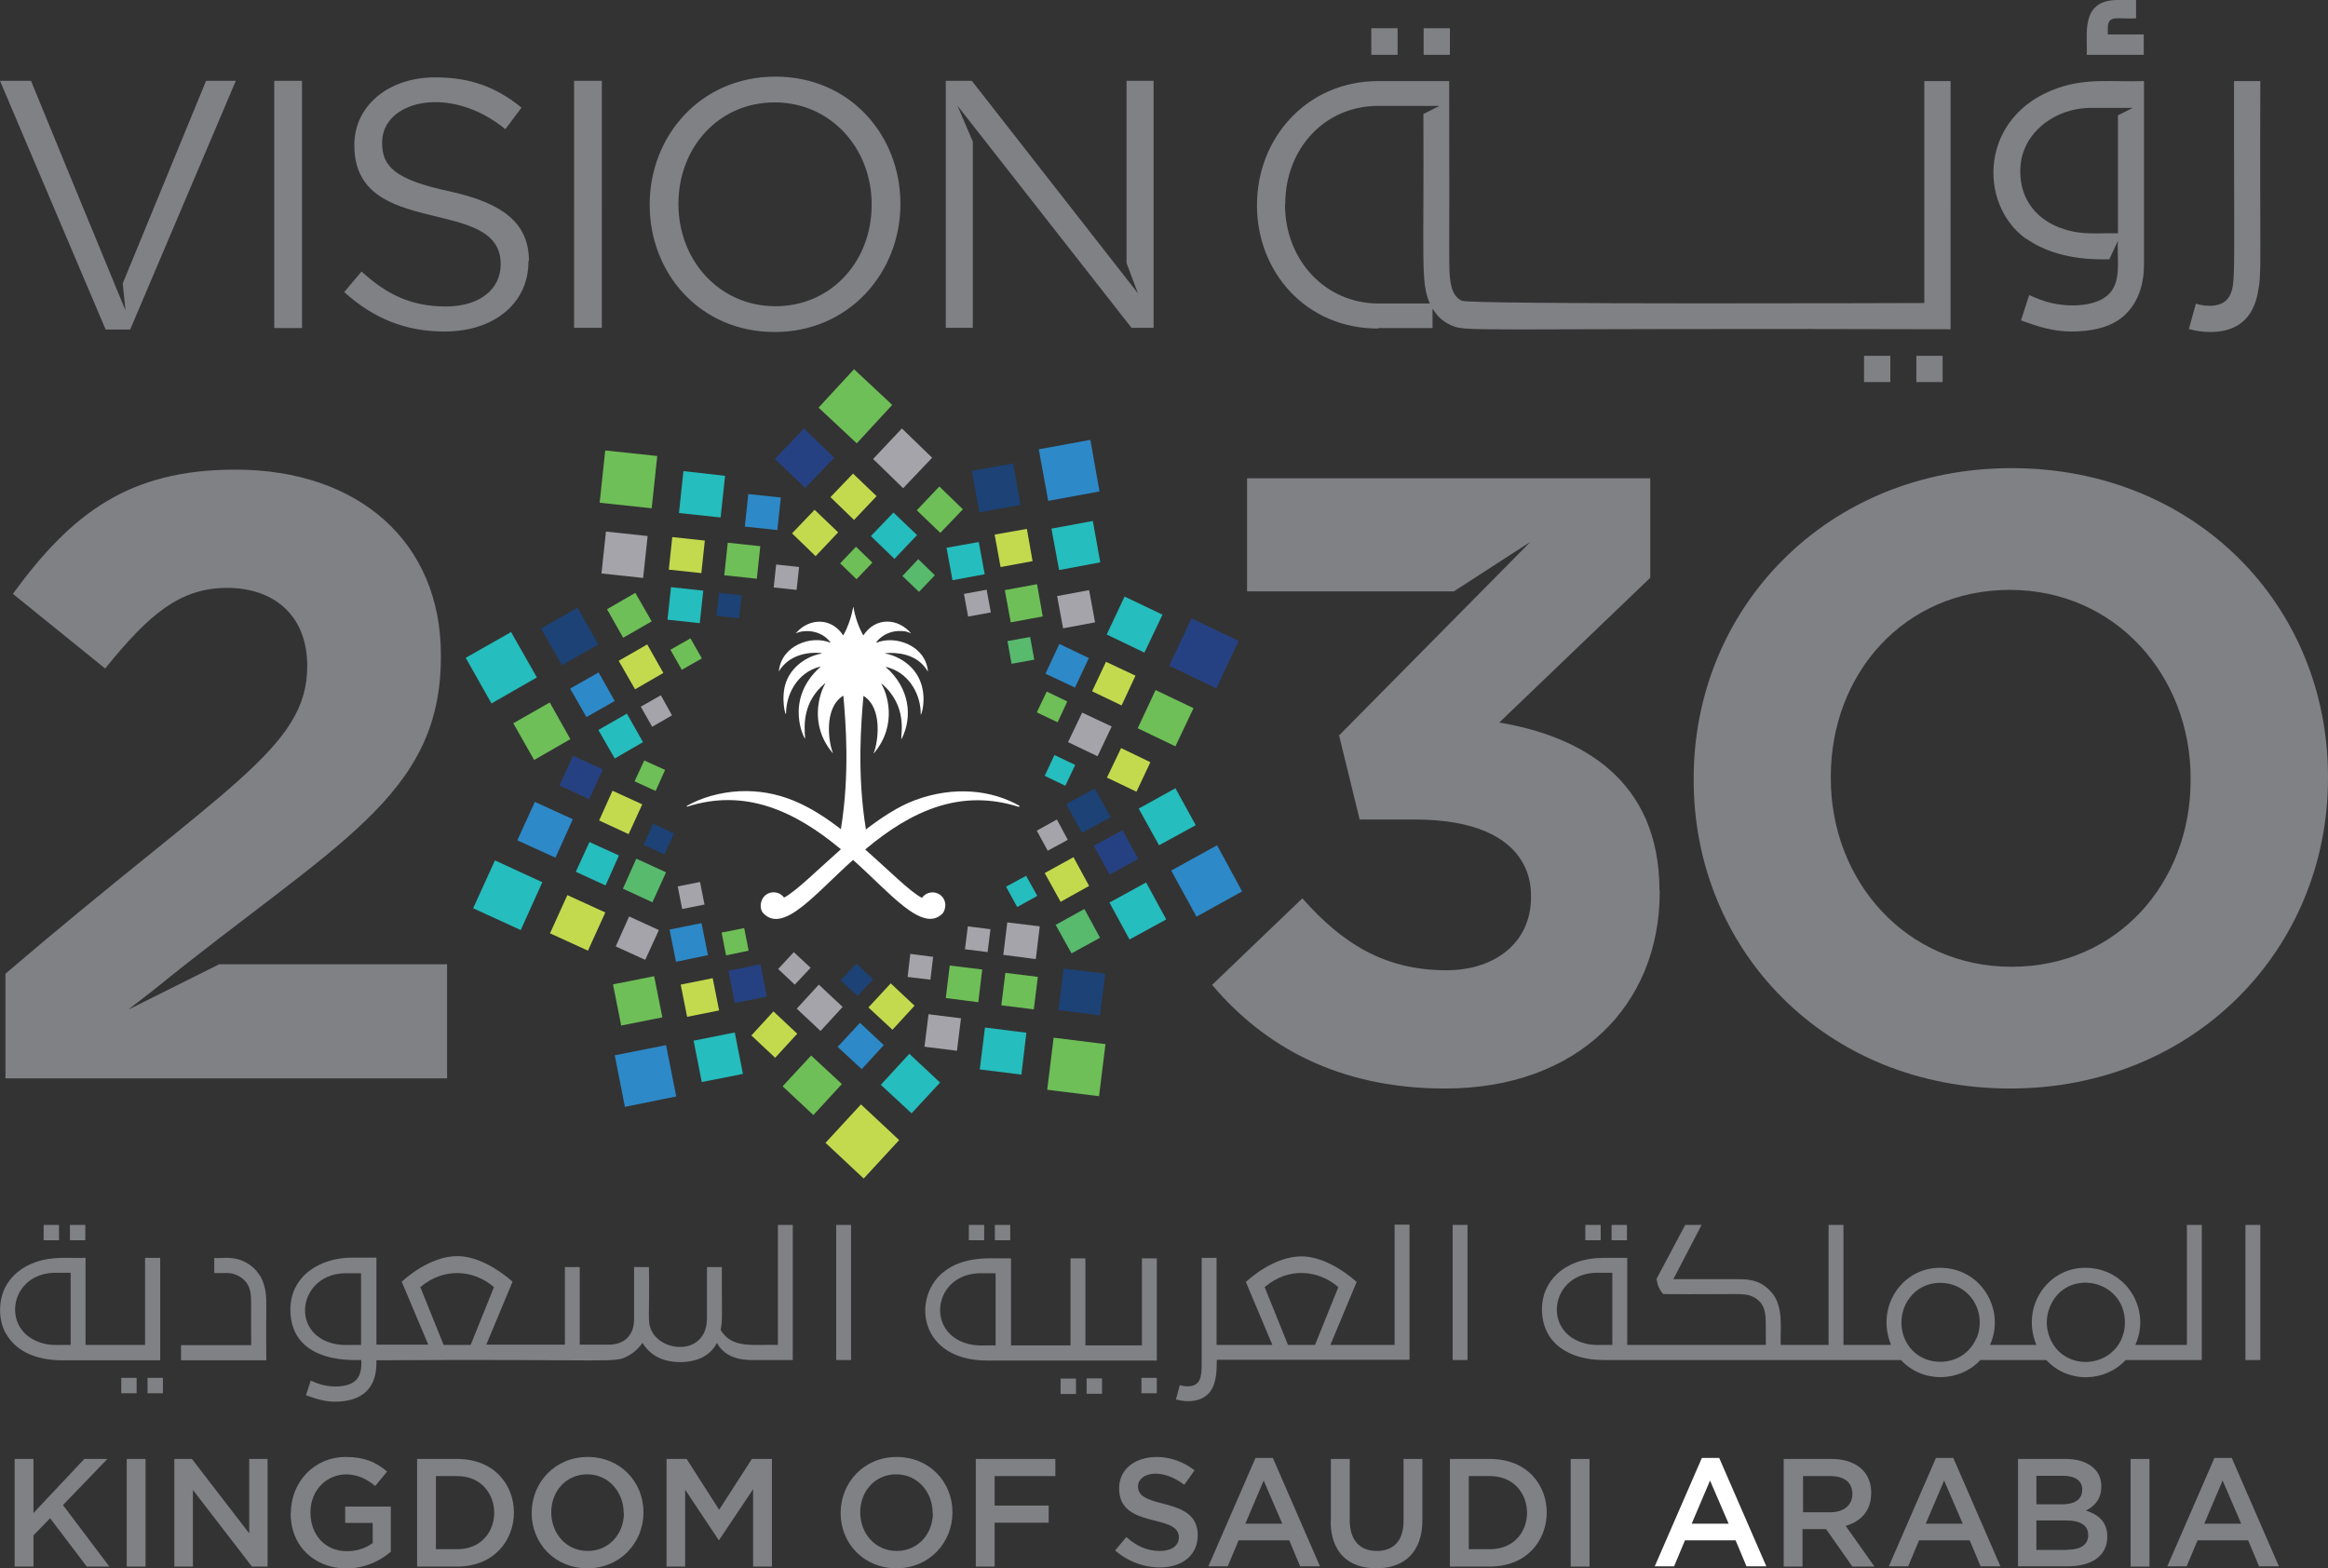 <svg xmlns="http://www.w3.org/2000/svg" id="Layer_1" data-name="Layer 1" viewBox="0 0 93.88 63.25"><rect x="0" y="0" width="93.88" height="63.25" fill="#333333" stroke="none"/><defs><style>      .cls-1 {        fill: #fff;      }      .cls-2 {        fill: #808184;      }      .cls-3 {        fill: #264182;      }      .cls-4 {        fill: #a5a4aa;      }      .cls-5 {        fill: #1c4276;      }      .cls-6 {        fill: #25bdbd;      }      .cls-7 {        fill: #58ba6d;      }      .cls-8 {        fill: #6ebf57;      }      .cls-9 {        fill: #c4da4e;      }      .cls-10 {        fill: #2d89c8;      }    </style></defs><polyline class="cls-3" points="32.42 17.28 33.64 18.46 32.47 19.68 31.25 18.51"></polyline><polyline class="cls-4" points="35.21 18.51 36.42 19.69 37.59 18.46 36.37 17.28"></polyline><polygon class="cls-9" points="33.49 20.05 34.44 20.97 35.35 20.01 34.4 19.1 33.49 20.05"></polygon><polygon class="cls-8" points="36.97 20.58 37.92 21.49 38.83 20.54 37.88 19.62 36.97 20.58"></polygon><polygon class="cls-9" points="31.94 21.51 32.89 22.43 33.8 21.47 32.85 20.56 31.94 21.51"></polygon><polygon class="cls-6" points="35.12 21.62 36.07 22.54 36.98 21.58 36.03 20.67 35.12 21.62"></polygon><polygon class="cls-8" points="33.88 22.72 34.54 23.36 35.18 22.69 34.52 22.05 33.88 22.72"></polygon><polygon class="cls-7" points="36.39 23.23 37.06 23.87 37.7 23.2 37.03 22.55 36.39 23.23"></polygon><polygon class="cls-10" points="41.89 18.12 43.97 17.74 44.34 19.82 42.27 20.2 41.89 18.12"></polygon><rect class="cls-5" x="39.33" y="18.83" width="1.69" height="1.7" transform="translate(-2.87 7.49) rotate(-10.29)"></rect><polygon class="cls-6" points="42.4 21.32 42.71 22.99 44.37 22.68 44.07 21.01 42.4 21.32"></polygon><polygon class="cls-9" points="40.11 21.56 40.35 22.87 41.64 22.63 41.41 21.33 40.11 21.56"></polygon><polygon class="cls-4" points="42.63 24.04 42.87 25.34 44.16 25.1 43.92 23.8 42.63 24.04"></polygon><polygon class="cls-6" points="38.17 22.09 38.41 23.4 39.71 23.16 39.47 21.86 38.17 22.09"></polygon><polygon class="cls-8" points="40.52 23.8 40.76 25.1 42.05 24.86 41.82 23.56 40.52 23.8"></polygon><rect class="cls-4" x="38.95" y="23.86" width=".93" height=".93" transform="translate(-3.75 7.53) rotate(-10.42)"></rect><rect class="cls-7" x="40.7" y="25.76" width=".93" height=".93" transform="translate(-4.02 7.78) rotate(-10.29)"></rect><polyline class="cls-3" points="48.05 24.94 47.15 26.85 49.05 27.76 49.95 25.85"></polyline><polyline class="cls-6" points="45.35 24.06 44.63 25.59 46.15 26.32 46.88 24.79"></polyline><polyline class="cls-8" points="46.6 27.83 45.88 29.37 47.4 30.1 48.13 28.56"></polyline><polygon class="cls-9" points="44.04 27.88 45.23 28.45 45.79 27.25 44.6 26.69 44.04 27.88"></polygon><polygon class="cls-9" points="44.64 31.36 45.83 31.93 46.39 30.74 45.21 30.17 44.64 31.36"></polygon><polygon class="cls-10" points="42.16 27.17 43.35 27.73 43.91 26.54 42.72 25.97 42.16 27.17"></polygon><polygon class="cls-4" points="43.07 29.93 44.26 30.5 44.83 29.3 43.64 28.74 43.07 29.93"></polygon><polygon class="cls-8" points="41.81 28.73 42.65 29.13 43.04 28.29 42.21 27.89 41.81 28.73"></polygon><polygon class="cls-6" points="42.13 31.29 42.96 31.69 43.36 30.85 42.52 30.45 42.13 31.29"></polygon><polyline class="cls-10" points="49.08 34.09 47.23 35.11 48.25 36.97 50.09 35.95"></polyline><polyline class="cls-6" points="47.4 31.79 45.92 32.61 46.74 34.09 48.22 33.28"></polyline><polyline class="cls-6" points="46.22 35.59 44.74 36.4 45.55 37.89 47.03 37.08"></polyline><polygon class="cls-3" points="44.11 34.11 44.75 35.27 45.9 34.64 45.27 33.48 44.11 34.11"></polygon><polygon class="cls-7" points="42.57 37.3 43.21 38.45 44.36 37.82 43.73 36.66 42.57 37.3"></polygon><polygon class="cls-5" points="43 32.43 43.63 33.59 44.79 32.96 44.15 31.8 43 32.43"></polygon><polygon class="cls-9" points="42.13 35.21 42.77 36.37 43.92 35.73 43.29 34.57 42.13 35.21"></polygon><polygon class="cls-4" points="41.81 33.5 42.25 34.31 43.06 33.87 42.62 33.05 41.81 33.5"></polygon><polygon class="cls-6" points="40.57 35.76 41.02 36.58 41.83 36.13 41.38 35.32 40.57 35.76"></polygon><polygon class="cls-8" points="42.23 43.95 42.49 41.85 44.58 42.11 44.32 44.21 42.23 43.95"></polygon><polygon class="cls-5" points="42.68 40.74 44.36 40.95 44.57 39.27 42.89 39.06 42.68 40.74"></polygon><polygon class="cls-6" points="39.51 43.13 41.19 43.34 41.39 41.65 39.72 41.44 39.51 43.13"></polygon><rect class="cls-8" x="40.45" y="39.3" width="1.32" height="1.32" transform="translate(-3.6 75.85) rotate(-82.93)"></rect><rect class="cls-4" x="37.35" y="40.97" width="1.32" height="1.32" transform="translate(-7.98 74.23) rotate(-82.92)"></rect><polygon class="cls-4" points="40.46 38.51 41.77 38.68 41.93 37.36 40.62 37.2 40.46 38.51"></polygon><polygon class="cls-8" points="38.14 40.25 39.45 40.42 39.61 39.1 38.3 38.94 38.14 40.25"></polygon><rect class="cls-4" x="38.97" y="37.42" width=".93" height=".92" transform="translate(-3.06 72.3) rotate(-82.86)"></rect><polygon class="cls-4" points="36.6 39.4 37.52 39.51 37.63 38.59 36.71 38.47 36.6 39.4"></polygon><polyline class="cls-9" points="36.26 45.98 34.72 44.54 33.29 46.09 34.83 47.53"></polyline><polyline class="cls-8" points="35.98 16.33 34.44 14.89 33.01 16.44 34.55 17.88"></polyline><polyline class="cls-6" points="37.91 43.66 36.67 42.5 35.52 43.75 36.76 44.9"></polyline><polyline class="cls-8" points="33.95 43.72 32.71 42.57 31.56 43.81 32.8 44.97"></polyline><polygon class="cls-10" points="33.78 42.22 34.75 43.12 35.64 42.15 34.68 41.25 33.78 42.22"></polygon><polygon class="cls-9" points="30.3 41.76 31.26 42.66 32.15 41.69 31.19 40.79 30.3 41.76"></polygon><polygon class="cls-9" points="35.02 40.63 35.99 41.53 36.88 40.56 35.92 39.66 35.02 40.63"></polygon><polygon class="cls-4" points="32.13 40.68 33.09 41.58 33.98 40.61 33.02 39.71 32.13 40.68"></polygon><polygon class="cls-5" points="33.9 39.54 34.58 40.17 35.21 39.49 34.53 38.86 33.9 39.54"></polygon><polygon class="cls-4" points="31.38 39.08 32.05 39.71 32.69 39.03 32.01 38.4 31.38 39.08"></polygon><polygon class="cls-10" points="24.79 42.56 26.86 42.15 27.27 44.22 25.2 44.64 24.79 42.56"></polygon><polygon class="cls-6" points="27.97 41.97 28.3 43.64 29.96 43.31 29.63 41.64 27.97 41.97"></polygon><polygon class="cls-8" points="24.72 39.7 25.05 41.36 26.71 41.03 26.38 39.37 24.72 39.7"></polygon><polygon class="cls-9" points="27.45 39.71 27.71 41.01 29 40.75 28.74 39.45 27.45 39.71"></polygon><polygon class="cls-3" points="29.38 39.15 29.63 40.45 30.92 40.19 30.67 38.89 29.38 39.15"></polygon><polygon class="cls-10" points="27 37.49 27.26 38.79 28.55 38.52 28.29 37.23 27 37.49"></polygon><polygon class="cls-8" points="29.1 37.61 29.28 38.53 30.19 38.34 30.01 37.43 29.1 37.61"></polygon><polygon class="cls-4" points="27.33 35.75 27.51 36.66 28.41 36.48 28.23 35.57 27.33 35.75"></polygon><polyline class="cls-6" points="21 37.51 21.87 35.58 19.96 34.7 19.08 36.63"></polyline><polyline class="cls-9" points="23.71 38.34 24.41 36.8 22.88 36.1 22.18 37.64"></polyline><polyline class="cls-10" points="22.4 34.59 23.1 33.04 21.57 32.34 20.86 33.89"></polyline><polygon class="cls-6" points="23.22 35.16 24.42 35.71 24.96 34.5 23.77 33.96 23.22 35.16"></polygon><polygon class="cls-4" points="24.83 38.17 26.02 38.71 26.57 37.51 25.37 36.96 24.83 38.17"></polygon><polygon class="cls-3" points="22.56 31.68 23.76 32.23 24.31 31.03 23.11 30.48 22.56 31.68"></polygon><polygon class="cls-7" points="25.12 35.84 26.31 36.39 26.86 35.18 25.66 34.63 25.12 35.84"></polygon><polygon class="cls-9" points="24.16 33.09 25.35 33.64 25.9 32.44 24.7 31.89 24.16 33.09"></polygon><polygon class="cls-5" points="25.95 34.07 26.8 34.46 27.18 33.61 26.34 33.22 25.95 34.07"></polygon><polygon class="cls-8" points="25.59 31.51 26.44 31.9 26.82 31.05 25.98 30.67 25.59 31.51"></polygon><polyline class="cls-6" points="19.82 28.37 21.65 27.32 20.61 25.49 18.78 26.53"></polyline><polyline class="cls-8" points="21.54 30.65 23 29.81 22.17 28.33 20.7 29.17"></polyline><polyline class="cls-5" points="22.66 26.83 24.13 25.99 23.29 24.51 21.82 25.35"></polyline><polygon class="cls-10" points="22.99 27.77 23.65 28.92 24.79 28.27 24.14 27.12 22.99 27.77"></polygon><polygon class="cls-8" points="24.48 24.57 25.13 25.72 26.28 25.06 25.62 23.91 24.48 24.57"></polygon><polygon class="cls-6" points="24.13 29.44 24.79 30.59 25.93 29.93 25.28 28.78 24.13 29.44"></polygon><polygon class="cls-9" points="24.95 26.65 25.61 27.8 26.75 27.14 26.1 25.99 24.95 26.65"></polygon><polygon class="cls-4" points="25.84 28.5 26.3 29.31 27.1 28.85 26.65 28.04 25.84 28.5"></polygon><rect class="cls-8" x="27.21" y="25.92" width=".93" height=".93" transform="translate(-9.43 17.12) rotate(-29.62)"></rect><rect class="cls-8" x="24.29" y="18.28" width="2.12" height="2.11" transform="translate(3.44 42.5) rotate(-83.94)"></rect><rect class="cls-4" x="24.33" y="21.53" width="1.7" height="1.69" transform="translate(.25 45.02) rotate(-83.87)"></rect><polygon class="cls-6" points="27.38 20.69 29.06 20.87 29.24 19.19 27.56 19 27.38 20.69"></polygon><rect class="cls-9" x="27.03" y="21.73" width="1.32" height="1.32" transform="translate(2.5 47.55) rotate(-83.92)"></rect><rect class="cls-10" x="30.1" y="20" width="1.32" height="1.32" transform="translate(6.96 49.05) rotate(-83.92)"></rect><rect class="cls-6" x="26.98" y="23.74" width="1.32" height="1.31" transform="translate(.41 49.26) rotate(-83.82)"></rect><rect class="cls-8" x="29.28" y="21.96" width="1.32" height="1.32" transform="translate(4.27 49.99) rotate(-83.92)"></rect><rect class="cls-5" x="28.94" y="23.97" width=".93" height=".92" transform="translate(1.98 51.06) rotate(-83.89)"></rect><rect class="cls-4" x="31.24" y="22.82" width=".93" height=".93" transform="translate(5.19 52.33) rotate(-83.9)"></rect><path class="cls-1" d="M41.13,32.51c-1.1-.64-2.64-.83-4.23-.24-.7,.26-1.39,.73-1.98,1.18-.37-2.26-.19-4.35-.1-5.38,0,0,0,0,.01,0,.79,.5,.57,1.91,.4,2.31,0,0,0,.01,.01,0,.99-1.17,.51-2.47,.3-2.8-.04-.06,.19,.12,.37,.36,.69,.89,.37,1.88,.45,1.86,0,0,0,0,0,0,.46-.91,.31-2.06-.63-2.89-.04-.04,.13,.02,.18,.04,.81,.28,1.23,1.12,1.22,1.86,0,.16,.55-1.4-.77-2.2-.25-.15-.5-.23-.66-.25-.13-.01,.7-.14,1.29,.26,.35,.24,.44,.53,.43,.45-.1-1.05-1.33-1.46-2.07-1.15-.08,.04,.29-.51,1.01-.47,.14,0,.27,.04,.37,.09,0,0,.01,0,0-.01-.54-.62-1.43-.64-1.91,.09,0,0-.01,0-.01,0-.18-.32-.33-.74-.39-1.13-.02-.1-.05,.48-.41,1.13,0,0-.01,0-.01,0-.47-.72-1.36-.71-1.9-.09,0,0,0,.02,0,.01,.36-.17,1.04-.12,1.39,.37,0,0,0,.01-.01,.01-.76-.32-1.97,.11-2.07,1.15,0,0,.01,.01,.01,0,.03-.07,.12-.2,.28-.34,.61-.54,1.57-.39,1.43-.37-.38,.05-1.15,.38-1.43,1.15-.23,.63-.01,1.46,0,1.25,0-.7,.41-1.64,1.39-1.88,0,0,.01,.01,0,.01-1.53,1.36-.6,3.02-.62,2.89-.05-.54-.09-1.49,.8-2.22,0,0,.02,0,.01,.01-.2,.33-.69,1.63,.3,2.8,0,0,.02,0,.01,0-.17-.4-.39-1.81,.41-2.31,0,0,.01,0,.01,0,.09,1.03,.27,3.12-.1,5.38-1.26-.97-2.49-1.6-4.09-1.53-.8,.04-1.56,.27-2.12,.59-.02,.01,0,.04,.02,.03,2.32-.74,4.32,.16,6.19,1.72-.94,.83-1.8,1.69-2.29,1.95-.12-.16-.32-.25-.54-.2-.41,.09-.51,.62-.29,.84,.81,.82,2.09-.8,3.61-2.16,1.47,1.3,2.8,2.98,3.61,2.16,.07-.07,.14-.28,.1-.45-.1-.43-.66-.55-.93-.18-.48-.24-1.32-1.1-2.29-1.95,1.88-1.58,3.86-2.46,6.19-1.72,.02,0,.04-.02,.02-.03"></path><path class="cls-1" d="M69.71,61.45l-.75-1.74-.74,1.74h1.48Zm-1.08-2.65h.7l1.9,4.37h-.8l-.44-1.05h-2.04l-.44,1.05h-.78l1.9-4.37Z"></path><path class="cls-2" d="M66.93,35.91v.07c0,4.56-3.3,7.92-8.66,7.92-4.33,0-7.32-1.73-9.39-4.18l3.64-3.49c1.65,1.87,3.37,2.9,5.81,2.9,1.99,0,3.41-1.14,3.41-2.94-.03-.05,.39-3.14-4.71-3.14h-2.2l-.83-3.39,7.72-7.81-3.09,2h-8.34v-4.56h16.26v4.01l-6.09,5.84c3.27,.55,6.46,2.28,6.46,6.77m-15.09-27.69c0-2.19,1.56-3.95,3.75-3.95h2.47l-.65,.33c.03,6-.12,6.76,.26,7.64h-2.06c-2.19,0-3.78-1.79-3.78-3.98v-.03Zm3.75,5.01h2.19v-.79c.16,.28,.38,.5,.69,.65,.7,.33,.19,.13,20.2,.19V3.27h-1.06V12.22s-18.3,.07-18.65-.09c-.3-.14-.41-.45-.46-.78-.08-.54-.03-.55-.05-8.08h-2.85c-2.92,0-4.9,2.33-4.9,4.99v.03c0,2.66,1.96,4.96,4.88,4.96M86.46,2.21h-2.31c.05-.77-.3-2.21,1.25-2.21h.74V.74c-.72,.05-1.14-.18-1.14,.4v.25h1.45v.82Zm2.67,11.18c-.28,0-.57-.04-.86-.12l.28-1.02c.48,.14,1.09,.14,1.34-.28,.29-.51,.19-.69,.2-8.7h1.06c-.03,7.47,.07,7.68-.1,8.55-.2,1.01-.81,1.57-1.92,1.57M58.47,2.21h-1.06V1.14h1.06v1.06Zm23.23,3.66c.49-.97,1.54-1.51,2.6-1.52h0s1.71,0,1.71,0l-.6,.3v4.76c-.83-.02-1.41,.08-2.18-.17-1.05-.33-1.76-1.15-1.76-2.33,0-.38,.08-.73,.24-1.05m0,3.76c1.37,.99,3.25,.82,3.35,.84l.35-.75c-.06,.73,.2,1.74-.48,2.25-.57,.43-1.58,.41-2.21,.26-.26-.06-.56-.17-.89-.32l-.33,1.02c.67,.25,1.31,.45,2.02,.45,1.03,0,1.78-.25,2.24-.74,.47-.49,.7-1.15,.7-1.98V3.27c-1.3,.04-2.29-.13-3.47,.28-3.18,1.1-3.24,4.68-1.29,6.08M56.36,2.21h-1.06V1.14h1.06v1.06Zm-10.93,1.05h1.09V13.22h-.89l-7.02-8.96,.62,1.45v7.51h-1.09V3.26h1.05l6.7,8.57-.46-1.22V3.26ZM4.26,13.29L0,3.26H1.25c.06,.16,3.46,8.42,3.81,9.26l-.11-1.09L8.31,3.26h1.2L5.25,13.29h-.99ZM23.15,3.26h1.12V13.22h-1.12V3.26Zm12,5.01c0,2.26-1.62,4.08-3.88,4.08s-3.91-1.85-3.91-4.11v-.03c0-2.26,1.62-4.08,3.88-4.08s3.91,1.85,3.91,4.11v.03Zm-3.88-5.18c-3.02,0-5.07,2.4-5.07,5.15v.03c0,2.75,2.03,5.12,5.04,5.12s5.07-2.41,5.07-5.15v-.03c0-2.75-2.03-5.12-5.04-5.12m-9.96,7.43v.03c0,1.71-1.42,2.82-3.38,2.82-1.57,0-2.86-.52-4.05-1.59l.7-.83c1.03,.94,2.02,1.41,3.4,1.41s2.21-.71,2.21-1.69v-.03c0-2.78-5.9-.95-5.9-4.77v-.03c0-1.57,1.37-2.72,3.26-2.72,1.45,0,2.48,.41,3.48,1.22l-.65,.87c-2.25-1.84-4.97-1.14-4.97,.53v.03c0,.94,.51,1.47,2.69,1.94,2.21,.48,3.23,1.3,3.23,2.82m-9.15,2.7h-1.12V3.26h1.12V13.22Zm65.1,1.12h1.06v1.06h-1.06v-1.06Zm-2.11,0h1.06v1.06h-1.06v-1.06ZM8.85,38.89h9.18v4.6H.22v-4.22c8.9-7.61,12.17-9.09,12.17-12.41,0-2.04-1.34-3.15-3.23-3.15s-3.13,1.04-4.92,3.25l-3.72-3.01c2.37-3.25,4.68-5.01,8.97-5.01,4.99,0,8.29,2.94,8.29,7.47v.07c0,5.68-4.27,7.51-11.59,13.45l-1.02,.79,3.67-1.83Zm79.49-7.43c0,4.15-2.96,7.53-7.22,7.53s-7.29-3.46-7.29-7.6v-.07c0-4.15,2.96-7.53,7.22-7.53s7.29,3.46,7.29,7.6v.07Zm-7.22-12.58c-7.43,0-12.82,5.63-12.82,12.51v.07c0,6.88,5.33,12.44,12.76,12.44s12.82-5.63,12.82-12.51v-.07c0-6.88-5.33-12.44-12.76-12.44"></path><path class="cls-2" d="M33.72,54.85h.6v-5.45h-.6v5.45Zm-15.83-.61l-.94-2.33c.98-.83,2.19-.68,2.97,0l-.94,2.33h-1.08Zm-3.33,0c-.48-.01-.81,.05-1.25-.09-1.63-.52-1.19-2.8,.64-2.8h.61v2.9Zm16.8,0c-.97-.03-1.85,.17-2.3-.61,.09-.39,.04-.74,.05-2.53h-.6v2.06c0,1.51-1.81,1.41-2.24,.5-.17-.36-.07-.52-.1-2.56h-.6v2.1c0,.69-.43,1.03-1.02,1.03h-1.17v-3.13h-.6v3.13h-3.17l1.06-2.54c-.6-.53-1.44-1.03-2.23-1.03s-1.63,.48-2.24,1.03l1.07,2.54h-2.09v-3.51h-.97c-1.37,0-2.5,.79-2.5,2.09,0,2.31,2.81,2.02,2.86,2.04-.01,.07,.07,.59-.27,.86-.32,.25-.9,.24-1.26,.15-.15-.03-.32-.1-.51-.18l-.19,.59c.38,.14,.75,.26,1.16,.26,1.15,0,1.68-.58,1.68-1.56v-.11c9.86-.06,9.57,.14,10.17-.19,.23-.13,.41-.3,.56-.51,.15,.24,.34,.43,.6,.57,.53,.28,1.33,.26,1.82,.01,.25-.13,.45-.32,.58-.58,.23,.4,.6,.66,1.32,.69h0s1.74,0,1.74,0v-5.45h-.6v4.84Zm54.21-.27c-.54,1.26-2.38,1.3-2.91-.02-.16-.39-.16-.84,0-1.23,.64-1.61,3.03-1.15,3.03,.62,0,.23-.04,.44-.13,.63m-5.86,0c-.46,1.08-1.85,1.24-2.58,.49-.6-.62-.58-1.64,0-2.25,.47-.5,1.19-.58,1.75-.35,.87,.37,1.16,1.35,.84,2.11m-14.69,.27c-.46-.01-.8,.05-1.24-.1-1.59-.53-1.21-2.81,.64-2.81h.6v2.91Zm23.17,0h-2.08c.65-1.43-.36-3.11-2.02-3.11-1.53,0-2.6,1.58-1.97,3.11h-1.87c.63-1.39-.33-3.11-2.02-3.11-1.53,0-2.6,1.58-1.97,3.11h-1.92v-4.84h-.6v4.84h-1.93c-.03-.62,.14-1.55-.38-2.13-.35-.4-.74-.52-1.28-.52h-2.67l1.14-2.19h-.66l-1.16,2.18c.04,.24,.11,.43,.27,.61,3.02,.03,3.22-.06,3.58,.09,.28,.12,.45,.33,.51,.59,.07,.31,.04,.55,.05,1.37h-5.59v-3.51h-.95c-1.6,0-2.49,.96-2.49,2.06,0,1.39,1.11,2.06,2.49,2.06h11.99c.89,.96,2.39,.88,3.2,0h2.66c.89,.96,2.38,.89,3.2,0h3.07v-5.45h-.6v4.84Zm2.36,.61h.6v-5.45h-.6v5.45Zm-44.52,1.34h.62v-.62h-.62v.62Zm5.91-1.95l-.94-2.33c.97-.83,2.18-.69,2.97,0l-.94,2.33h-1.08Zm4.28,0h-2.57l1.06-2.54c-.6-.53-1.44-1.03-2.23-1.03s-1.63,.48-2.24,1.03l1.07,2.54h-2.25v-3.51h-.6v4.25c0,.54-.04,.93-.57,.93-.12,0-.19-.01-.31-.05l-.16,.58c.5,.14,1.1,.09,1.4-.34,.27-.4,.24-.95,.25-1.26h7.77v-5.45h-.6v4.84Zm-45.87-2.98c-.67-.74-1.45-.47-1.71-.53v.61c.44,.02,.64-.05,.94,.1,.25,.12,.43,.32,.5,.59,.08,.32,.03,.57,.05,2.22h-2.83v.61h3.44c-.03-2.3,.06-2.55-.1-3.06-.06-.21-.16-.38-.29-.53m33.47,4.94h.62v-.62h-.62v.62Zm-3.67-1.95c-.46-.01-.8,.05-1.24-.1-1.59-.53-1.21-2.81,.64-2.81h.6v2.91Zm6.5-3.51h-.6v3.51h-2.28v-3.51h-.6v3.51h-2.4v-3.51c-.76,.02-1.89-.15-2.77,.59-1.23,1.05-.92,3.53,1.81,3.53h6.84v-4.12Zm-3.88,5.47h.62v-.62h-.62v.62ZM2.38,49.4h-.62v.62h.62v-.62Zm62.17,0h-.62v.62h.62v-.62Zm-23.81,0h-.62v.62h.62v-.62ZM5.95,56.19h.62v-.62h-.62v.62Zm33.74-6.79h-.62v.62h.62v-.62Zm-36.25,0h-.62v.62h.62v-.62Zm1.45,6.79h.62v-.62h-.62v.62Zm-2.05-1.95c-.46-.01-.8,.05-1.23-.1-1.59-.53-1.22-2.81,.64-2.81h.6v2.91Zm3.61-3.51h-.6v3.51H3.45v-3.51c-.73,.02-1.3-.07-1.98,.16-.57,.19-1.03,.55-1.29,1.09-.26,.57-.22,1.29,.03,1.75,.44,.83,1.35,1.13,2.29,1.13h3.96v-4.12Zm52.13,4.12h.6v-5.45h-.6v5.45Zm7.03-5.45h-.62v.62h.62v-.62Z"></path><polyline class="cls-2" points=".59 58.84 1.35 58.84 1.35 61.02 3.4 58.84 4.33 58.84 2.54 60.7 4.41 63.18 3.5 63.18 2.02 61.23 1.35 61.92 1.35 63.18 .59 63.18"></polyline><rect class="cls-2" x="5.11" y="58.84" width=".76" height="4.34"></rect><polyline class="cls-2" points="7.03 58.84 7.74 58.84 10.05 61.84 10.05 58.84 10.79 58.84 10.79 63.18 10.16 63.18 7.78 60.09 7.78 63.18 7.03 63.18"></polyline><path class="cls-2" d="M11.73,61.02h0c0-1.23,.92-2.26,2.22-2.26,.75,0,1.22,.21,1.66,.59l-.48,.58c-1.17-1-2.61-.28-2.61,1.07h0c0,.9,.59,1.56,1.47,1.56,.41,0,.78-.13,1.04-.33v-.81h-1.11v-.66h1.84v1.82c-1.54,1.33-4.04,.64-4.04-1.56"></path><path class="cls-2" d="M18.43,62.48c2.01,0,1.99-2.95,0-2.95h-.85v2.95h.85Zm-1.61-3.64h1.61c3.08,0,3.04,4.34,0,4.34h-1.61v-4.34Z"></path><path class="cls-2" d="M25.15,61.02h0c0-.85-.61-1.56-1.47-1.56s-1.45,.69-1.45,1.53h0c0,.86,.61,1.56,1.47,1.56s1.46-.69,1.46-1.53m-3.72,0h0c0-1.23,.94-2.26,2.26-2.26s2.25,1.01,2.25,2.23h0c0,1.23-.94,2.26-2.26,2.26s-2.25-1.01-2.25-2.23"></path><polyline class="cls-2" points="26.88 58.84 27.69 58.84 29 60.89 30.32 58.84 31.13 58.84 31.13 63.18 30.37 63.18 30.37 60.06 29 62.11 28.98 62.11 27.63 60.08 27.63 63.18 26.88 63.18"></polyline><path class="cls-2" d="M37.61,61.02h0c0-.85-.61-1.56-1.47-1.56s-1.45,.69-1.45,1.53h0c0,.86,.61,1.56,1.47,1.56s1.46-.69,1.46-1.53m-3.72,0h0c0-1.23,.94-2.26,2.26-2.26s2.25,1.01,2.25,2.23h0c0,1.23-.94,2.26-2.26,2.26s-2.25-1.01-2.25-2.23"></path><polyline class="cls-2" points="39.35 58.84 42.56 58.84 42.56 59.53 40.11 59.53 40.11 60.72 42.29 60.72 42.29 61.41 40.11 61.41 40.11 63.18 39.35 63.18"></polyline><path class="cls-2" d="M44.96,62.54l.46-.55c.41,.36,.83,.56,1.36,.56,.47,0,.76-.22,.76-.55h0c0-.98-2.41-.32-2.41-1.97h0c0-1.34,1.85-1.68,3.04-.73l-.41,.58c-.99-.74-1.87-.45-1.87,.07h0c0,.97,2.41,.36,2.41,1.96h0c0,1.53-2.14,1.69-3.34,.61"></path><path class="cls-2" d="M51.71,61.45l-.75-1.74-.74,1.74h1.48Zm-1.08-2.65h.7l1.9,4.37h-.8l-.44-1.05h-2.04l-.44,1.05h-.78l1.9-4.37Z"></path><path class="cls-2" d="M53.67,61.34v-2.5h.76v2.47c0,.81,.41,1.24,1.09,1.24s1.08-.41,1.08-1.21v-2.5h.76v2.46c0,1.3-.73,1.95-1.86,1.95s-1.84-.65-1.84-1.91"></path><path class="cls-2" d="M60.08,62.48c2.01,0,1.99-2.95,0-2.95h-.85v2.95h.85Zm-1.61-3.64h1.61c3.08,0,3.04,4.34,0,4.34h-1.61v-4.34Z"></path><rect class="cls-2" x="63.34" y="58.84" width=".76" height="4.34"></rect><path class="cls-2" d="M73.81,60.99c.54,0,.89-.29,.89-.73h0c0-.48-.33-.73-.89-.73h-1.1v1.46h1.11Zm-1.87-2.15h1.92c.91,0,1.6,.46,1.6,1.37-.02,.05,.09,1-1.03,1.33l1.16,1.64h-.89l-1.06-1.51h-.95v1.51h-.76v-4.34Z"></path><path class="cls-2" d="M79.15,61.45l-.75-1.74-.74,1.74h1.48Zm-1.08-2.65h.7l1.9,4.37h-.8l-.44-1.05h-2.04l-.44,1.05h-.78l1.9-4.37Z"></path><path class="cls-2" d="M83.38,62.5c.52,0,.83-.2,.83-.59h0c0-.38-.29-.59-.89-.59h-1.2v1.19h1.26Zm-.22-1.83c.49,0,.81-.19,.81-.59h0c0-.35-.27-.56-.76-.56h-1.09v1.15h1.04Zm-1.78-1.83h1.94c.76,0,1.42,.36,1.42,1.1-.02,.05,.08,.62-.62,.98,.51,.17,.86,.46,.86,1.05h0c0,.79-.64,1.2-1.6,1.2h-2v-4.34Z"></path><rect class="cls-2" x="85.92" y="58.84" width=".76" height="4.34"></rect><path class="cls-2" d="M90.38,61.45l-.75-1.74-.74,1.74h1.48Zm-1.08-2.65h.7l1.9,4.37h-.8l-.44-1.05h-2.04l-.44,1.05h-.78l1.9-4.37Z"></path></svg>